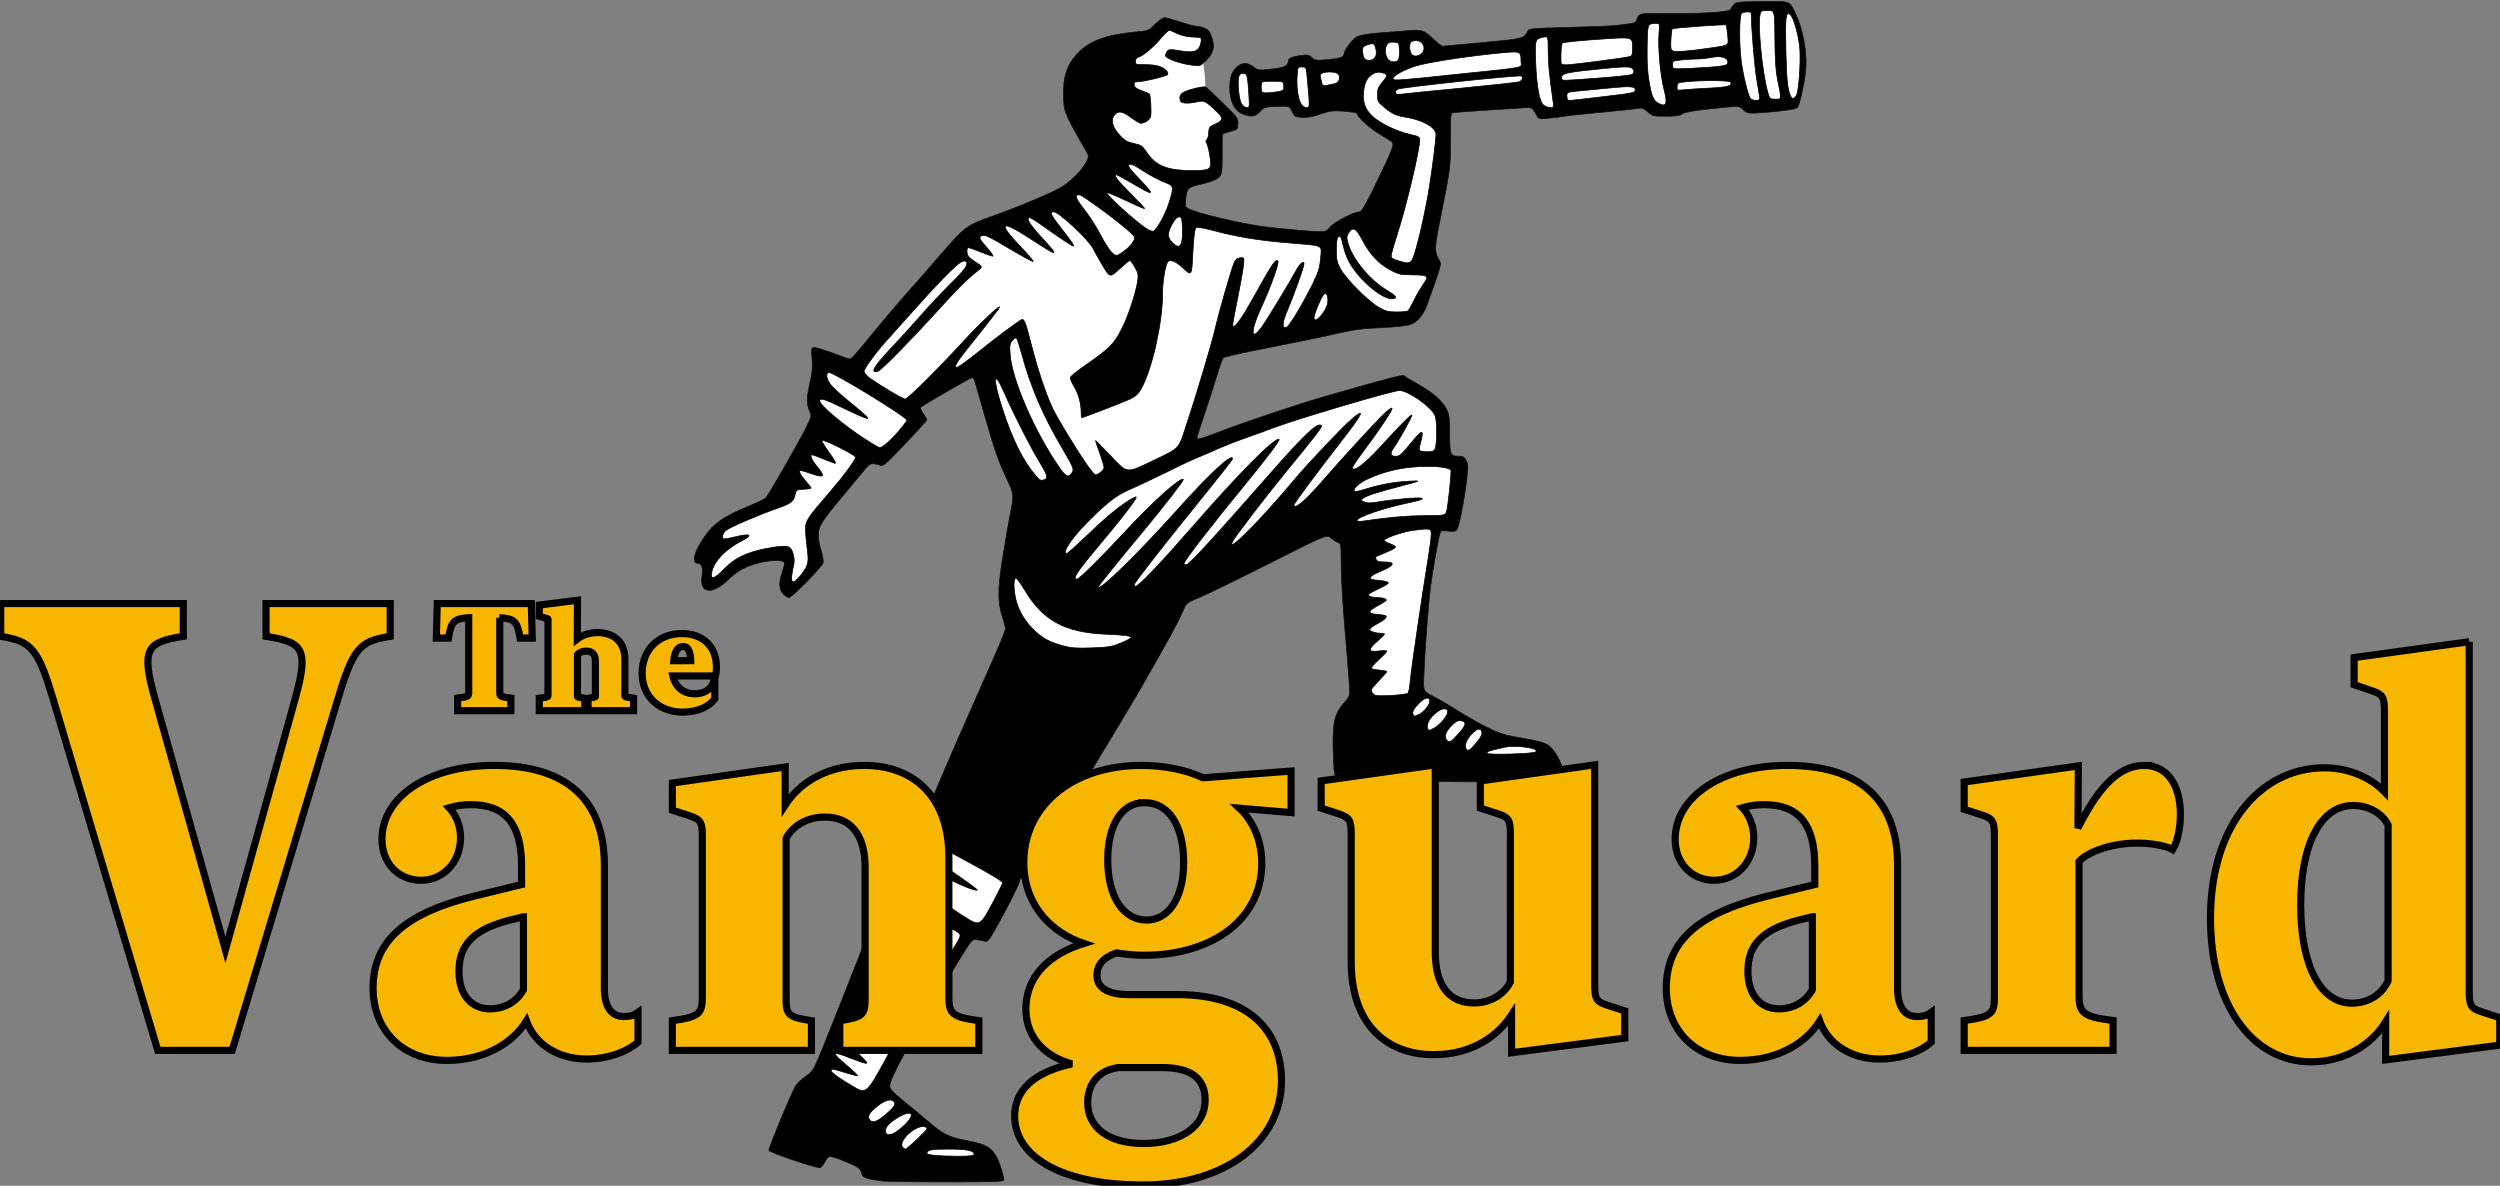 <svg xmlns="http://www.w3.org/2000/svg" viewBox="0 0 1750 830">
  <rect x="0" y="0" width="1750" height="830" fill="#808080" stroke="none"/>
  <g fill="none" fill-rule="evenodd">
    <path d="M603.031 820.961c-.9-3.4-2.3-4.3-14.4-9.2-3.7-1.5-7.4-2.4-8.3-2.1-.8.3-2.3 2.2-3.2 4.1-1 2-2.5 3.6-3.4 3.6-3.8 0-34.5-10.5-35.5-12.1-.5-.8 14.1-36.4 18.2-44.2 1-2.1 4.3-5.3 7.4-7.5 5.5-3.8 5.5-3.8 13.2-22.8 8.4-20.7 40.7-102.6 42.9-108.8 1.3-3.9 1.3-3.9-2.1-6.8-3.4-2.8-3.4-2.9-2.4-7.6 3.2-13.7 11.4-43.7 12.2-44.5.6-.6 4.6-.3 11.2.8 5.6.9 10.5 1.3 10.9.8.5-.5 2.7-5.3 5.1-10.8 5.2-12.6 25.9-59.9 39-89.3 5.5-12.3 10-23.2 10-24.3 0-1.1-.9-4.6-1.9-7.7-3.6-10.6-3.6-19.6-.2-41.2 1.7-10.8 4.2-25.3 5.6-32.4 2.5-12.9 2.5-12.9-2.9-24.5-5.9-12.8-8-18.8-15.7-45.6-2.8-9.9-5.6-19.5-6.1-21.3-.5-1.8-1.4-3.2-2-3.3-1.2 0-35.7 19.9-36.3 21-.3.4.6 2.3 2 4.3 1.3 2 2.5 3.9 2.5 4.3-.1.6-10 11.4-23.4 25.3-5.6 5.7-7.5 7.1-9.1 6.6-6.4-2-7.2-1.8-11.2 3.1-2.1 2.6-9 10.8-15.2 18.3-15.1 18-17.1 21.3-17.1 27.2 0 2.6.8 7.5 1.9 10.9 1.1 3.5 1.8 7.3 1.5 8.6-.8 2.9-21.8 24.4-24 24.4-.8 0-2.6-1.1-4-2.6-3-3.3-3.2-7.8-.6-15.3 1.1-3 1.7-6 1.4-6.7-.7-1.8-9.9-1.7-17.3.2-10 2.6-15.2 5.4-22 11.9-11.2 10.9-20.3 9.7-18.3-2.5.8-5.4-.2-8.9-2.7-8.9-4.4-.1-3.4-6.2 2.4-15.5 7.5-12 13.9-16.7 34.3-25.1 4.9-2 9.6-4.3 10.5-5.1 1.9-1.7 23.7-39.7 29-50.6 3.1-6.3 3.2-7 1.9-10-2.3-5.7-2.3-9.3 0-19.4 1.8-7.8 2.1-11.4 1.6-18-.7-8.2-.7-8.2 5.8-6.4 3.6 1.1 9.4 3.1 13 4.5 3.5 1.4 6.9 2.5 7.4 2.5 1.5.1 3.6-2.3 17.6-19.5 6.8-8.2 16.5-19.7 21.7-25.5 5.2-5.7 16.2-18.3 24.5-28 17-19.6 18.1-20.5 36.5-27 20.1-7.2 43.3-17 48.7-20.6 9.5-6.2 18.2-16.6 18.2-21.6 0-.8-2.4-5.2-5.2-9.8-2.8-4.7-6.7-11.8-8.6-15.8-3.1-6.6-3.4-8.3-3.6-17-.2-12.9 2.4-20.9 9.5-28.6 8.3-9.1 20-13.5 41.2-15.5 8.7-.8 8.9-.8 13.5-5.4 2.6-2.6 5.5-4.6 6.5-4.6.9 0 5.8 1.3 10.8 3 5 1.6 10.2 3 11.5 3 1.3-.1 3.9.6 5.8 1.4 2.7 1.1 3.6 2.3 5.1 6.6 2.2 6.7 1 11-4.4 16.3-2.311 2.251-1.4 3.2-.7 8.7.7 5.5.229 9.233.8 9.6.7.4 6.1 5.5 12 11.3 10.5 10.2 10.8 10.7 10.5 14.5-.2 3.8-.4 4-5.1 5.2-2.6.6-5.1 1.5-5.5 1.8-.3.4-.5 6.2-.4 13.0.2 6.8-.2 13.5-.7 14.9-1.2 3.2-4.9 5.1-13.8 7.2-9.5 2.1-10.3 2.8-11 10.2-.5 6.1-.5 6.1 3.4 7.8 6.6 2.8 33.9 9.3 48.2 11.4 7.5 1.1 21 2.5 30 3.2 16.4 1.2 16.4 1.2 19.5-2.5 3.2-3.7 16.5-10.6 20.4-10.6 1.5 0 3.7-3.6 9.7-15.8 12.4-25.3 14.9-31.2 13.5-32.8-.6-.8-4.6-3.4-8.9-5.9-6.7-3.8-16-12.3-16-14.6 0-.4-4-1-8.9-1.4-7.9-.6-9.5-.4-16.4 1.9-5.3 1.9-9.1 2.6-12.9 2.4-5.1-.3-5.4-.5-7.2-4.2-1.8-3.8-1.8-3.8-10.6-3.5-8.4.3-8.9.5-11.8 3.6-3.5 3.7-6.2 4.1-12.3 1.6-5.6-2.2-8.9-9-8.9-18.1-.1-7.4 1.7-12.1 5.5-15.1 3.6-2.8 7-2.7 11.1.4 3.3 2.5 3.5 2.5 12.6 1.5 9.2-1 11.7-2.2 11.8-5.7 0-1.8 2.7-3 8.8-3.8 4.7-.7 5.6-.5 7.7 1.5 2.1 2 2.9 2.1 10.6 1.4 8.8-.7 11.8-1.7 11.9-3.8 0-2.6 5.9-10.6 9.1-12.2 2-1.1 7.4-2 14.3-2.6 6.1-.5 15.3-1.2 20.4-1.6 10.8-1 12-.6 19.3 6.3 2.6 2.4 5.3 4.5 5.9 4.5.7-.1 13.4-1.2 28.3-2.6 29-2.7 28.3-2.5 31.6-8.4.8-1.3 4.8-1.6 28.2-2.2 15.1-.4 29.8-.9 32.9-1.3 14.8-1.7 14-1.5 15.1-4.6 1.3-3.6 2.3-3.9 13.4-3.8 31.5.3 51.5-.8 52.3-3.1.1-.5 1.1-1.9 2-3.1 1.5-1.8 2.9-2 20.1-2.2 18.5-.2 18.5-.2 21.3 4.8 6.9 12.5 10.4 30.6 8.8 45-1.1 9.4-4.3 23.1-5.7 24.5-1.1 1.1-11.9 2.6-24.8 3.5-9.9.6-10.1.6-12.9-1.9-3.2-3.1-1.6-3-23.2-.8-12.1 1.3-17.8 2.3-19.5 3.5-1.8 1.3-4.6 1.7-11.6 1.7-8.9 0-9.4-.2-12.7-3.1-2.5-2.2-4.2-2.9-5.8-2.5-1.3.3-12.2 1.5-24.3 2.6-12.1 1.1-24.5 2.4-27.5 2.9-3.1.5-8.5 1.2-12.1 1.5-6.5.7-6.5.7-8.9-3.5-2.3-4.2-2.3-4.2-9.9-3.7-4.2.3-16.2 1.1-26.6 1.7-10.5.7-19.9 1.4-21 1.6-2 .3-2 1.2-2 19.2 0 19.9.1 18.7-8.1 60-3 15-3 18.3-.3 23.1 2.3 4 2.8 2-8 32.2-2.7 7.4-6.9 12.3-12.3 14-2.4.7-11.3 1.6-19.8 2-11.3.4-18.7 1.3-27 3.2-13.8 3.2-38.8 8.3-64 13.2-10.2 2-19 4.2-19.6 4.8-.6.7-2.6 6.2-4.4 12.3-1.8 6-5.7 18.1-8.6 26.8-3 8.8-5.4 16.3-5.4 16.8 0 1.6 2.7.9 14.6-3.7 17.7-6.9 56.5-19.9 76.3-25.6 46.5-13.3 53.7-15.2 54.5-13.9.3.4 4.5 3 9.3 5.7 10.3 5.7 17.4 11.9 20.2 17.8 1.7 3.6 2.1 6.1 2.1 17.3 0 14.6.3 15.3 6.9 15.3 2.4 0 3.3.6 4.6 3.1 1.5 2.8 1.5 4.1.1 15.2-2 15.7-5.2 31.4-6.7 33.3-.9 1-2.5 1.2-6 .8-2.8-.4-4.9-.3-5.3.4-1.1 1.6-5.5 26.5-7.2 39.6-1.5 12.4-4.1 47-4.6 63.1-.3 9-.3 9 6.4 12.5 3.7 1.9 11.6 6.5 17.5 10.3 5.9 3.7 15.3 9 20.8 11.7 8.8 4.4 11.7 5.2 24.3 7.4 10.7 1.8 15.2 3 18 4.8 4.6 3.1 10 12.8 10.8 19.6.6 4.5.4 4.9-1.8 5.5-1.3.3-21.9.6-45.7.6-42.4 0-43.4 0-45-2-1.9-2.3-10.4-3.9-21.3-3.9-6.6 0-6.7 0-7.3 3-.7 3-.7 3-20 3s-19.3 0-19.9-16.8c-1-24.4.3-30.8 8.1-39.3 3.5-4 3.5-4 2.9-13.7-.3-5.4-1.8-22.8-3.1-38.7-1.4-16-2.5-35.7-2.5-43.7 0-13.8-.2-14.8-2.1-15.4-1.1-.3-3.3-1.7-5-3.1-3-2.6-3-2.6-42.2 17.2-21.6 10.9-43.7 21.7-49.2 24-9.9 4.1-9.9 4.1-12.6 10.5-2.4 6.1-10.5 20.8-29.2 53.4-4.5 7.7-18 30.5-30.2 50.5-12.2 20.1-24.6 41.1-27.5 46.6-7.6 14.1-13.9 23.1-20.9 29.8-3.4 3.2-6.1 6.7-6.1 7.7 0 2-9.8 21.2-17.8 35.3-3.9 6.7-4.8 7.7-6.6 7.2-1.2-.3-3.7-.8-5.7-1.1-3.5-.6-3.5-.6-20.1 27.2-29.2 48.9-40.9 70.3-40.8 75.3 0 2 1.9 4.1 8.6 9.6 4.8 3.8 13 10.7 18.3 15.2 10.6 9.2 14.6 11.1 28.5 13.7 12.5 2.4 16 4.6 20.1 12.6 1.7 3.4 4.4 12.3 4.4 14.7 0 1-8.7 1.3-40.4 1.3-22.3 0-42.2-.3-44.3-.6-12.3-1.7-14.2-2.4-15-5.8Z" fill="#FFF"/>
    <path d="M603.031 820.961c-.9-3.4-2.3-4.3-14.4-9.2-3.7-1.5-7.4-2.4-8.3-2.1-.8.3-2.3 2.2-3.2 4.1-1 2-2.5 3.6-3.4 3.6-3.8 0-34.5-10.5-35.5-12.1-.5-.8 14.1-36.4 18.2-44.2 1-2.1 4.3-5.3 7.4-7.5 5.5-3.8 5.5-3.8 13.2-22.8 8.4-20.7 40.7-102.6 42.9-108.8 1.3-3.9 1.3-3.9-2.1-6.8-3.4-2.8-3.4-2.9-2.4-7.6 3.2-13.7 11.4-43.7 12.2-44.5.6-.6 4.6-.3 11.2.8 5.6.9 10.5 1.3 10.9.8.5-.5 2.7-5.3 5.1-10.8 5.2-12.6 25.9-59.9 39-89.3 5.5-12.3 10-23.2 10-24.3 0-1.1-.9-4.6-1.9-7.7-3.6-10.6-3.6-19.6-.2-41.2 1.7-10.8 4.2-25.3 5.6-32.4 2.5-12.9 2.5-12.9-2.9-24.5-5.9-12.8-8-18.8-15.7-45.6-2.8-9.9-5.6-19.5-6.1-21.3-.5-1.8-1.4-3.2-2-3.3-1.2 0-35.7 19.9-36.3 21-.3.4.6 2.3 2 4.3 1.3 2 2.5 3.9 2.5 4.3-.1.6-10 11.4-23.4 25.3-5.6 5.7-7.5 7.1-9.1 6.6-6.4-2-7.2-1.8-11.2 3.1-2.1 2.6-9 10.8-15.2 18.3-15.1 18-17.1 21.3-17.1 27.2 0 2.6.8 7.5 1.9 10.9 1.1 3.5 1.8 7.3 1.5 8.6-.8 2.9-21.8 24.4-24 24.4-.8 0-2.6-1.1-4-2.6-3-3.3-3.2-7.8-.6-15.3 1.1-3 1.7-6 1.4-6.7-.7-1.8-9.9-1.7-17.3.2-10 2.6-15.2 5.4-22 11.9-11.2 10.9-20.3 9.7-18.3-2.5.8-5.4-.2-8.9-2.7-8.9-4.4-.1-3.4-6.2 2.4-15.5 7.5-12 13.9-16.7 34.3-25.1 4.9-2 9.6-4.3 10.5-5.1 1.9-1.7 23.7-39.7 29-50.6 3.1-6.3 3.2-7 1.9-10-2.3-5.7-2.3-9.3 0-19.4 1.8-7.8 2.1-11.4 1.6-18-.7-8.2-.7-8.2 5.8-6.4 3.6 1.1 9.4 3.1 13 4.5 3.5 1.4 6.9 2.5 7.4 2.5 1.5.1 3.6-2.3 17.6-19.5 6.8-8.2 16.5-19.7 21.7-25.5 5.2-5.7 16.2-18.3 24.5-28 17-19.6 18.1-20.5 36.5-27 20.1-7.2 43.3-17 48.7-20.6 9.5-6.2 18.2-16.6 18.2-21.6 0-.8-2.4-5.2-5.2-9.8-2.8-4.7-6.7-11.8-8.6-15.8-3.1-6.6-3.4-8.3-3.6-17-.2-12.9 2.4-20.9 9.5-28.6 8.3-9.1 20-13.5 41.2-15.5 8.7-.8 8.9-.8 13.5-5.4 2.6-2.6 5.5-4.6 6.5-4.6.9 0 5.8 1.3 10.8 3 5 1.6 10.2 3 11.5 3 1.3-.1 3.9.6 5.8 1.4 2.7 1.1 3.6 2.3 5.1 6.6 2.2 6.7 1 11-4.4 16.3-3.9 3.8-3.9 3.8-11.2 2.7-8-1.2-16.9-4.7-16.9-6.5-.1-.6.5-1.9 1.2-2.9 1.1-1.4 2-1.5 7.3-.7 9.1 1.6 12.1 1.3 14.4-1.1 2-2.1 2.9-7.7 1.3-8-.4 0-3.3-.2-6.3-.3-3.2-.2-7.4-1.2-9.7-2.4-2.3-1.2-4.8-2.2-5.5-2.2-.8 0-3.2 2.3-5.5 5-4.8 6-12.9 12.9-16 13.7-1.5.4-2.2 1.3-2.2 3 0 2.3.2 2.3 7.3 2.3 7.3 0 12.1 1.5 14.6 4.5.7.8 1 1.9.6 2.4-.7 1.2-17.1 5.1-21 5.1-2.2 0-2.6.4-2.4 2.3.3 1.6 1.6 2.6 5.2 3.9 2.7 1 5.1 2 5.5 2.3.8.9 1.5 13.1.8 15.9-.6 2.2-4.2 4.7-7 4.6-.7 0-3.7-1.8-6.7-4-5.8-4.3-8.8-4.9-11.3-2.1-3.3 3.7-1.9 9.1 4.2 15.4 2.8 2.9 4.8 4 9.2 4.9 5 1.1 5.8 1.6 8.7 5.9 6.4 9.7 14.4 13 31.8 13 13.7-.1 14.1-.4 12.5-10.6-.316-1.986-.77-4.827-2.258-9-.021-.058-.201-.225-.542-.5 1.225-2.254 1.859-3.721 1.9-4.4.3-6 .4-6.1 4.6-7.9 5.9-2.7 6.1-4.2.8-9.3-7.4-7-8.6-7.6-13.8-6.3-2.4.6-5.9 1-7.8.8-2.9-.3-3.5-.8-3.8-3-.2-2 .4-3.1 2-4.2 3.2-2.1 14.7-4.9 16.1-4 .7.4 6.1 5.5 12 11.3 10.5 10.2 10.8 10.7 10.5 14.5-.2 3.8-.4 4-5.1 5.2-2.6.6-5.1 1.5-5.5 1.8-.3.4-.5 6.2-.4 13.0.2 6.8-.2 13.5-.7 14.9-1.2 3.2-4.9 5.1-13.8 7.2-9.5 2.1-10.3 2.8-11 10.2-.5 6.1-.5 6.1 3.4 7.8 6.6 2.8 33.9 9.3 48.2 11.4 7.5 1.1 21 2.5 30 3.2 16.4 1.2 16.4 1.2 19.5-2.5 3.2-3.7 16.5-10.6 20.4-10.6 1.5 0 3.7-3.6 9.7-15.8 12.4-25.3 14.9-31.2 13.5-32.8-.6-.8-4.6-3.4-8.9-5.9-6.7-3.8-16-12.3-16-14.6 0-.4-4-1-8.9-1.4-7.9-.6-9.5-.4-16.4 1.9-5.3 1.9-9.1 2.6-12.9 2.4-5.1-.3-5.4-.5-7.2-4.2-1.8-3.8-1.8-3.8-10.6-3.5-8.4.3-8.9.5-11.8 3.6-3.5 3.7-6.2 4.1-12.3 1.6-5.6-2.2-8.9-9-8.9-18.1-.1-7.4 1.7-12.1 5.5-15.1 3.6-2.8 7-2.7 11.1.4 3.3 2.5 3.5 2.5 12.6 1.5 9.2-1 11.7-2.2 11.8-5.7 0-1.8 2.7-3 8.8-3.8 4.7-.7 5.6-.5 7.7 1.5 2.1 2 2.9 2.1 10.6 1.4 8.8-.7 11.8-1.7 11.9-3.8 0-2.6 5.9-10.6 9.1-12.2 2-1.1 7.4-2 14.3-2.6 6.1-.5 15.3-1.2 20.4-1.6 10.8-1 12-.6 19.3 6.3 2.6 2.4 5.3 4.5 5.9 4.5.7-.1 13.4-1.2 28.3-2.6 29-2.7 28.3-2.5 31.6-8.4.8-1.3 4.8-1.6 28.2-2.2 15.1-.4 29.8-.9 32.9-1.3 14.8-1.7 14-1.5 15.1-4.6 1.3-3.6 2.3-3.9 13.4-3.8 31.5.3 51.5-.8 52.3-3.1.1-.5 1.1-1.9 2-3.1 1.5-1.8 2.9-2 20.1-2.2 18.5-.2 18.5-.2 21.3 4.8 6.9 12.5 10.4 30.6 8.8 45-1.1 9.4-4.3 23.1-5.7 24.5-1.1 1.1-11.9 2.6-24.8 3.5-9.9.6-10.1.6-12.9-1.9-3.2-3.1-1.6-3-23.2-.8-12.1 1.3-17.8 2.3-19.5 3.5-1.8 1.3-4.6 1.7-11.6 1.7-8.9 0-9.4-.2-12.7-3.1-2.5-2.2-4.2-2.9-5.8-2.5-1.3.3-12.2 1.5-24.3 2.6-12.1 1.1-24.5 2.4-27.5 2.9-3.1.5-8.5 1.2-12.1 1.5-6.5.7-6.5.7-8.9-3.5-2.3-4.2-2.3-4.2-9.9-3.7-4.2.3-16.2 1.1-26.6 1.7-10.5.7-19.9 1.4-21 1.6-2 .3-2 1.2-2 19.2 0 19.9.1 18.7-8.1 60-3 15-3 18.3-.3 23.1 2.3 4 2.8 2-8 32.2-2.7 7.4-6.9 12.3-12.3 14-2.4.7-11.3 1.6-19.8 2-11.3.4-18.7 1.3-27 3.2-13.8 3.2-38.8 8.3-64 13.2-10.2 2-19 4.2-19.6 4.8-.6.7-2.6 6.2-4.4 12.3-1.8 6-5.7 18.1-8.6 26.8-3 8.8-5.4 16.3-5.4 16.8 0 1.6 2.7.9 14.6-3.7 17.7-6.9 56.5-19.9 76.3-25.6 46.5-13.3 53.7-15.2 54.5-13.9.3.4 4.5 3 9.3 5.7 10.3 5.7 17.4 11.9 20.2 17.8 1.7 3.6 2.1 6.1 2.1 17.3 0 14.6.3 15.3 6.9 15.3 2.4 0 3.3.6 4.6 3.1 1.5 2.8 1.5 4.1.1 15.2-2 15.7-5.2 31.4-6.7 33.3-.9 1-2.5 1.2-6 .8-2.8-.4-4.9-.3-5.3.4-1.1 1.6-5.5 26.5-7.2 39.6-1.5 12.4-4.1 47-4.6 63.1-.3 9-.3 9 6.4 12.5 3.7 1.9 11.6 6.5 17.5 10.3 5.9 3.7 15.3 9 20.8 11.7 8.8 4.4 11.7 5.2 24.3 7.4 10.7 1.8 15.2 3 18 4.8 4.6 3.1 10 12.8 10.8 19.6.6 4.5.4 4.9-1.8 5.5-1.3.3-21.9.6-45.7.6-42.4 0-43.4 0-45-2-1.9-2.3-10.4-3.9-21.3-3.9-6.6 0-6.7 0-7.3 3-.7 3-.7 3-20 3s-19.3 0-19.9-16.8c-1-24.4.3-30.8 8.1-39.3 3.5-4 3.5-4 2.9-13.7-.3-5.4-1.8-22.8-3.1-38.7-1.4-16-2.5-35.7-2.5-43.7 0-13.8-.2-14.8-2.1-15.4-1.1-.3-3.3-1.7-5-3.1-3-2.6-3-2.6-42.2 17.2-21.6 10.9-43.7 21.7-49.2 24-9.9 4.1-9.9 4.1-12.6 10.5-2.4 6.1-10.5 20.8-29.2 53.4-4.5 7.7-18 30.5-30.2 50.5-12.2 20.1-24.6 41.1-27.5 46.6-7.6 14.1-13.9 23.1-20.9 29.8-3.4 3.2-6.1 6.7-6.1 7.7 0 2-9.8 21.2-17.8 35.3-3.9 6.7-4.8 7.7-6.6 7.2-1.2-.3-3.7-.8-5.7-1.1-3.5-.6-3.5-.6-20.1 27.2-29.2 48.9-40.9 70.3-40.8 75.3 0 2 1.9 4.1 8.6 9.6 4.8 3.8 13 10.7 18.3 15.2 10.6 9.2 14.6 11.1 28.5 13.7 12.5 2.4 16 4.6 20.1 12.6 1.7 3.4 4.4 12.3 4.4 14.7 0 1-8.7 1.3-40.4 1.3-22.3 0-42.2-.3-44.3-.6-12.3-1.7-14.2-2.4-15-5.8Zm51.3-12.2c-3.1-.3-5.5-.9-5.5-1.3 0-2.5 3-3.1 15.1-3.1 12.8 0 17.9 1 17.9 3.6 0 1-2.5 1.4-11 1.4-6.1 0-13.5-.3-16.5-.6m-22.6-5.8c-2.2-3.1 3.8-10.7 10.8-13.6 3.2-1.3 6.3-.9 6.3.8 0 1.1-13.8 14.2-15 14.2-.6 0-1.5-.7-2.1-1.4m-11.5-9.7c-1.5-2.7.8-6.2 6.7-10 13.7-8.8 15-2 1.6 8.2-3.8 2.9-7.3 3.7-8.3 1.8m-11.5-9.4c-1.7-2.2-.4-4.8 4.6-8.9 5.4-4.5 9.6-6 12-4.2 2.4 1.7.8 4.3-6.1 10-5.6 4.7-8.7 5.6-10.5 3.1m-11.7-23.4c-9.4-5.5-15.2-9.7-15.2-10.9-.1-1.7.7-1.6 10 1.3 4.5 1.4 8.3 2.4 8.5 2.2.3-.2-3.1-3.5-7.5-7.2-11.5-9.7-11-10.5 3-5 8.6 3.3 11 4 11 3 0-.3-3.5-4-7.8-8.2-8.8-8.8-8.4-10.1 1.8-5.5 8 3.6 12 4.6 12 3.1 0-.7-3.3-4.5-7.2-8.6-8.3-8.5-7.7-9 4.5-4.3 4.3 1.7 8 2.9 8.2 2.7.2-.2-2.5-3.9-6.1-8.3-3.5-4.4-6.4-8.3-6.4-8.7-.1-1.3 2.2-.8 9.5 2.2 3.9 1.6 7.3 2.5 7.9 2 .5-.5-1.7-3.6-5.3-7.4-6.5-7-8.6-10.1-7.4-10.9.4-.3 4.1 1.1 8.1 2.9 12.3 5.7 12.9 4.8 3.7-5.4-5.5-6-8-10.1-6.2-10.1.2 0 4.3 1.5 9.1 3.5 4.8 1.9 8.9 3.5 9.1 3.5 1.4 0-.2-2.5-5-7.9-5.8-6.5-8.1-10-7.2-10.9.3-.3 4.4 1.2 9.2 3.3 6.2 2.8 8.8 3.5 9.6 2.7.8-.8-.7-2.8-5.5-7.5-6.1-5.9-8.3-9.7-5.5-9.7.6 0 4.6 1.5 8.9 3.5 7.4 3.3 11 4.2 11 2.8 0-.4-3.4-4.2-7.5-8.4-10.5-10.7-9.9-12.5 2-6.9 7.5 3.5 10.1 3.7 10.9 1 .4-1.1 1.2-2 1.9-2 1.7 0 11.9 4.9 13.9 6.6 2.1 1.9 1.7 2.8-7.8 17.4-16.5 25.5-35.3 56.3-43.1 70.7-13.3 24.5-13.8 24.9-23.1 19.4m81-116.9c-10.2-6.1-49.3-33.3-50.6-35.4-1.2-2 1-10.8 2.9-10.8.7 0 9.1 4.5 18.7 10 16 9.1 32.5 16.5 35.1 15.7.5-.2-8.4-6.7-19.9-14.5-11.5-7.7-23.1-15.9-25.7-18.2-4.1-3.7-4.7-4.7-4.7-8.1 0-2.7.4-3.9 1.3-3.9.7 0 6.3 3.3 12.4 7.4 6.1 4.1 18.4 11.4 27.4 16.1 17.6 9.4 26.9 15 26.9 16.2 0 .4-3.2 6.7-7 14-8.2 15.4-9.1 16-16.8 11.5m363.2-116.2c-.7-1.2-.1-1.5 8.4-3.5 5.4-1.4 9.3-1.7 14.8-1.2 8.1.7 12.3 2.2 10.5 3.7-1.6 1.3-33 2.2-33.7 1m-15.1-3.6c-1-2.5.5-6.1 4-9.9 3.6-3.8 6.1-4.5 7-2 .8 2-.5 4.5-4.9 9.5-3.7 4.3-5.1 4.8-6.1 2.4m-13.3-5.6c-2-2.4-1-5.8 2.9-9.9 3.1-3.2 4.5-4 6.7-3.8 4.5.5 4 3.2-1.6 9.3-5.2 5.8-6.4 6.4-8 4.4m-13.6-8.8c-1.6-5.7 11.2-16.7 14-12.1 1.4 2.2-4.7 10.1-9.7 12.6-3.5 1.8-3.6 1.8-4.3-.5m-10-9.1c-1-1.7.4-4.4 4.5-8.4 4-3.9 7.1-4.3 7.1-1 0 2.5-3.9 7.3-7.1 9-3.5 1.7-3.8 1.8-4.5.4m-26.7-13.6c-1.4-.7-2.7-2.5-2.7-3.7 0-.4 2.4-3.4 5.5-6.6 3-3.1 5.5-6 5.5-6.3 0-.3-2.3-.7-5.1-1-2.7-.2-5.3-.8-5.7-1.2-.4-.4 1.9-3.1 5-6 3.2-2.9 5.8-5.6 5.8-6 0-.5-2.5-.5-5.5-.2-7.9.9-8.1-.7-1-7 5.5-4.9 5.7-5.3 3.3-5.3-4.7-.1-8.8-1.3-8.8-2.7 0-.7 2.1-2.4 4.8-3.8 5.7-2.9 8.1-5.3 6-6-.7-.3-3.3-.6-5.8-.8-2.4-.1-4.6-.8-4.8-1.5-.4-1.1 1.2-2.3 8.9-6.6 2.6-1.4 3-2 1.8-2.7-.8-.5-3.1-.9-5.1-.9-4.1-.1-6.8-.9-6.8-2.1 0-.4 3.1-2.2 7-4 3.8-1.8 7-3.6 7-4.1 0-1-3.1-1.7-8.5-2.1-6.1-.4-5.2-2.7 2.5-5.9 10.5-4.3 11.6-6.8 3-6.8-3.6 0-5-.5-5.5-1.7-.7-2-1.2-1.7 5.5-4.4 9.5-4 9.8-4.5 4.5-6.5-2.5-.9-4.5-2.1-4.5-2.5 0-1.5 13.3-6.1 20.3-7 12.5-1.6 12.7-1.5 12.7 3 0 2.1-.9 9.2-2 15.7-4 24.2-11.9 78.1-12.6 86-.4 4.5-1.1 8.6-1.6 9.2-.9 1.3-21.1 2.5-23.1 1.5m-218.373-34.59c-9.157-2.48-13.877-4.96-19.73-10.398-6.986-6.582-11.611-14.309-13.405-22.513-1.605-7.25-1.605-14.023.094-14.5.472-.191 3.21 3.53 6.136 8.299 12.839 21.463 28.037 29.762 56.924 31.002 13.405.572 17.653 1.145 17.653 2.289 0 .477-3.21 2.194-7.08 3.816-6.514 2.671-8.307 2.957-20.296 3.434-11.234.382-14.349.095-20.296-1.431m24.673-41.31c0-.6 16.6-21.2 31-38.4 14.2-17 29.1-36.2 28.5-36.8-1.8-1.8-20.9 15.2-40 35.8-18.1 19.4-32.8 34-34.4 34-3.6 0-.3-4.9 17.9-26.6 12.5-14.9 21.1-25.9 23.2-29.8.8-1.7.3-1.6-3.9.8-7.2 4.2-17.3 12.6-31 25.8-6.7 6.4-12.7 11.8-13.3 11.8-4.2 0 4.3-12.2 17.6-25.1 12.6-12.3 17.9-16.1 28.3-20.5 4.1-1.8 13.9-6.4 21.6-10.2 7.7-3.9 18.2-8.9 23.5-11.1 5.2-2.1 12.2-5.2 15.5-6.7 3.3-1.5 11.4-4.7 18-7s15.6-5.6 20-7.3c17.6-6.6 83.6-26.1 88.3-26.1 5.9 0 21.4 10.7 24.7 17.1 1.5 2.8 1.8 16.4.6 22.4-.6 2.5-1.2 3-4 3.3-1.9.2-4.4 0-5.7-.3-2.2-.5-2.2-.6-.8-6.1 2.4-9.2 1.4-9.4-5.5-1.1-8.5 10.3-8.9 10.7-12.2 10.7-3.5 0-3.9-2-1.1-5.9 3.8-5.4 13.2-22.4 12.7-22.9-.6-.6-8.1 7-22.4 22.6-10.9 11.9-19.1 17.9-19.1 14 0-.6 3.2-5.5 7.2-10.8 11.1-14.7 21.2-29.9 20.4-30.7-.4-.4-3.2 1.7-6.3 4.7-6.5 6.4-31.1 33.2-43.7 47.8-11.2 12.8-18.6 18.9-18.6 15.2 0-1 17.5-24.6 33.6-45.2 14.7-18.9 16.8-23.4 6.7-14.7-6.6 5.7-31.1 31.5-39.7 41.9-23.9 28.6-48.5 53.3-43.6 43.7 2-3.9 24.7-33.5 38.4-50.1 7.2-8.7 15.7-19.3 19-23.5 5.5-7.2 5.7-7.7 3.6-8-3-.4-12.9 9.2-32.9 32-46.1 52.3-58.6 65.9-60.8 65.9-.8 0-1.3-.4-1.3-.9 0-1.9 19-26.5 43.5-56.3 13.3-16.2 23.7-29.9 23.1-30.6-2.3-2.2-28.2 23.8-58.2 58.3-23.8 27.3-40.1 44.5-42.2 44.5-.8 0-1.2-.6-1-1.4.7-1.6 14-18.9 27.3-35.5 5.5-6.8 17-21.2 25.7-32 8.7-10.7 15.8-19.9 15.8-20.3 0-4.5-15.8 10.1-39.6 36.7-27.5 30.6-54.4 56.8-54.4 52.9m-214.6-7.7c.2-2.3.9-5.9 1.4-7.9 1-3.9-.7-10.5-3-12-2.1-1.3-7.6-1-17.7 1.1-12.9 2.7-20.7 6.5-27.9 13.9-7.1 7.3-9.8 8-8.8 2.4 1.3-7.4 9.8-16.3 20.7-21.8 8.7-4.4 6.7-5.7-4.6-2.9-3.3.8-6.6 1.4-7.3 1.4-2 .1-1.4-3.7.9-5.8 2.2-2.1 23.6-11.3 36.9-15.9 8.7-3 10.9-4.7 11.8-9.4.7-3.2.9-3.4 5.9-3.7 2.9-.1 5.3-.5 5.3-.8 0-.3-1.8-2.6-4-5.1-3.8-4.3-5.1-7.2-3.2-7.2.5 0 3.5.9 6.7 2 9.6 3.3 10.5 2.5 5.1-4.2-4.2-5-5.9-8.9-3.9-8.8.4 0 4.1 1.3 8.1 3 4 1.6 7.5 3 7.8 3 1.1 0-.1-2.2-4.6-8.4-2.8-3.8-4.8-7.3-4.5-7.7.7-1.2 23.5 10.2 23.5 11.7 0 2.1-7.9 12.8-18.3 24.9-15.2 17.5-16.7 19.9-16.7 25.2 0 2.5.5 8.4 1.1 13.2 1.4 10.5 1 12.4-4.1 19-5.1 6.4-7.2 6.7-6.6.8m395.6-38.7c0-2.4 18.7-8.8 36.5-12.5 7.8-1.7 10.4-2.6 9-3.1-1.9-.8-19.5.7-31.4 2.7-4.8.8-7 .8-9-.1-2.5-1.2-2.5-1.3-.7-2.6 2.5-1.9 9.4-4.1 26.6-8.6 14.5-3.8 14.5-3.8 5-3.3-10.4.6-20 2.4-30.3 5.6-3.7 1.2-7.1 1.9-7.4 1.5-1.5-1.5 3.3-6.1 9.2-8.7 11.5-5.2 22.9-8 36-8.6 12.5-.7 22.5.7 22.4 3 0 4.1-2.2 24.8-3 27.7-.9 3.5-.9 3.5-16.2 3.6-12.9.1-23.7 1.1-43.2 3.9-2 .2-3.5 0-3.5-.5m-224.9-31.5c-8.7-10.2-15.6-24-22.6-44.8-7.8-23.4-7.1-31.2 1.1-12.2 5.5 12.8 19.1 39.5 24.9 48.7 4.7 7.6 5.4 10.2 3 11.1-2.7 1.1-3.5.7-6.4-2.8m16.5-5.8c-17.2-24.8-32.9-61-34.3-78.7-.5-6.6-.3-7.9 1.5-10 1.3-1.7 2.3-2.2 3-1.5.5.5 2.1 5.5 3.6 11 6 22.5 14.8 43 28.6 66.4 7.8 13.3 8.2 14.3 6.4 16.9-2.3 3.4-4.2 2.6-8.8-4.1m19.8-1.2c-8.3-11.9-20.5-32-24.4-40-4.5-9.4-10.7-28-15-45-3.7-14.7-4.9-17.8-6.6-17.2-1.9.8-19.5 13.8-30.4 22.7-11.3 9-14.9 11.4-15.7 10.6-1.1-1.1 1.3-4.6 16.2-23.1 7.9-9.9 14.4-18.4 14.4-18.9.1-1.6-13.7 11.3-24.5 23.1-18.1 19.7-39.8 41.3-41.6 41.3-1.6 0-16.8-9-24.6-14.5-2.3-1.7-4.201-3.9-4.201-4.9-.099-2.1 9.901-15.4 18.401-24.5 3.4-3.7 11.1-12.3 17.1-19.1 13-14.8 27.9-30.1 31.7-32.5 1.4-.9 3.1-1.4 3.7-1.1 2.8 1.7.5 5.2-10.3 15.9-6.2 6.1-15.8 16.3-21.3 22.7-5.5 6.3-14.8 16.5-20.6 22.6-11.9 12.6-14.8 17.8-8.9 15.9 2.3-.7 23.4-22.2 41.8-42.5 13.1-14.6 20.5-21.9 27.7-27.6 3.9-3 3.9-3-1.5-6.5-4.4-2.9-5.4-4-5.7-6.7-.2-2 .2-3.2.9-3.2.6 0 4.5 1.3 8.6 3 4.1 1.6 8 3 8.5 3 .6-.1-.9-2.3-3.3-5.1-6.4-7.5-6.6-7.9-4.8-9 2.2-1.4 4.2-.5 20.7 9.3 8.4 5 15.5 8.8 15.8 8.5.3-.2-4-5.2-9.5-11-15.7-16.5-13.2-18.4 6.9-5.3 20.8 13.5 21.3 13.5 8.1-.9-8.2-8.9-10.9-13.5-8-13.5.6 0 4.8 2.6 9.3 5.8 10.7 7.7 20.4 14.1 21.1 14.1 1.1.1-1.3-3.5-8.4-12.5-7.3-9.3-8.3-11.4-5.2-11.5 3.5 0 24 19.1 27.3 25.3 1 2.1 4.2 7.6 6.9 12.3 5.1 8.5 5.1 8.5 11.7 2.5 3.6-3.3 6.9-6 7.4-6 .4 0 2 2 3.4 4.5 2.3 3.9 2.6 5.3 2.1 9.4-1.2 8.5-6.7 25.3-11.4 34.3-5.1 10.1-8.8 13.7-24.5 24.6-5.8 4-10.9 8-11.2 8.9-.3.8.7 3.6 2.4 6.2 3 4.7 5.1 12.2 5.1 18.7 0 1.8.1 3.4.3 3.4 1.2 0 30.2-11.2 34.3-13.2 3.7-1.9 5.5-3.6 7.6-7.4 7.6-13.9 14.8-45.9 14.8-66.6 0-8.9 2-20.3 3.9-22.2 1.6-1.6 5.9.3 10.7 4.9 5.9 5.5 5.8 5.7 6.7-13 .5-8.9 1.2-14.5 1.9-15.2 1-.9 3.8-.5 12.3 1.7 16.6 4.4 31.1 6.8 51 8.5 27.4 2.3 24.8 1.1 24.1 10.8-.6 7-1.4 9.5-5.6 18.2-7.4 14.9-16.9 30.5-18.6 30.5-3.1-.1-2.7-3.5 1.5-13.4 4.6-11 11.1-29.3 11.1-31.3 0-2.4-2.7-.3-5.1 3.9-4.6 8.4-16.7 28.4-22.3 37.1-9.8 15.1-11.2 8.3-2.3-11 6.4-13.8 12.5-30.9 11.4-31.9-1.7-1.7-3.8 1.6-18 27.1-6.4 11.5-11.3 18.5-12.9 18.5-1.2 0-1.2 0 2.9-20.5 1.7-8.3 3.4-17.9 3.8-21.4.7-6.3.7-6.3-2.2-6-1.9.2-3.3 1.2-4.1 3.1-1.8 3.7-10.4 33.5-13.6 47.3-2.7 11.2-13.4 47.1-20.8 69.2-4.7 14.3-4 13.6-22.5 22.4-19.1 9.1-17.6 9.3-30-3.7-5.7-6-10.3-10.7-10.3-10.4 0 .3 1.3 4.3 3 8.8 1.6 4.5 3 9 3 10.1 0 1.7-4 5.1-6 5.1-.6 0-3.1-3-5.6-6.5m-155.1-18.1c-15.1-9.7-32.3-24.1-32.3-27.1 0-2.4 3.1-1.5 15 4.3 6.3 3 13.2 6.2 15.4 7 3.9 1.4 3.9 1.4 2-.8-1.1-1.1-6-5.4-11-9.4-5.1-4.1-10.8-9.2-12.8-11.4-3.8-4.2-4.8-8.7-2.3-9.6 2.4-.9 54.7 31.1 54.7 33.4 0 .4-2.4 3.7-5.4 7.2-5.2 6.3-11.6 12-13.6 12-.6 0-4.9-2.5-9.7-5.6m313.7-85.4c0-2.4 4.8-14 6.6-16 1.3-1.4 1.5-1.4 2.4 0 .6.8.8 3.2.6 5.4-.8 6.1-9.6 16-9.6 10.6m45.2-7.3c-7.2-4.1-22.9-19.9-26.7-26.8-2.4-4.4-2.8-6.4-2.9-13.1 0-4.7.4-8.3 1.1-9 1.7-1.7 2.2-.9 3.8 6.1 2.2 9.3 6 15.8 14.1 24.2 7.7 7.9 16.4 13.3 20.5 12.7 3.6-.5 2.6-2-4.3-6.1-12.1-7.3-24-21.9-27-32.9-1.1-4.1-1-5 .5-7.2 3-4.6 5.1-3.4 9.8 5.5 5 9.6 11.2 16.2 19.5 20.6 5.5 2.9 7 3.3 14.2 3.3 8.3 0 11.2.5 11.2 2.1 0 .6-1.4 3-3.1 5.4-1.7 2.5-4.5 7.3-6.1 10.7-1.7 3.4-3.5 6.6-4 7-.5.4-4 .8-7.8.8-6.1 0-7.8-.5-12.8-3.3m8.8-35.9c0-1.1 2-8.1 4.4-15.7 6.2-19 15.6-58.5 15.6-65.7 0-2-.9-2.4-7.3-3.8-4-.9-10.6-3.3-14.6-5.4-7.4-3.7-17.522-9.429-17.522-20.727 0-5.151.721-11.207 4.347-14.412 3.365-2.974 6.284-3.753 10.679-1.877 4.395 1.877-5.082 7.097-5.082 12.403 0 5.306-.381 6.578 1.796 8.596 4.989 4.622 9.014 7.722 14.863 8.943 15.147 2.196 22.755 7.074 24.119 11.674.462 1.558-2.3 24.1-5.3 42.2-1.7 9.6-4.8 24.3-7 32.7-4.6 17.3-4.5 17.3-13.5 14.6-4.3-1.2-5.5-2-5.5-3.5Zm-195.9-2.8c-1.6-1.7-5-7-7.5-11.9-2.6-4.9-6.8-11.7-9.4-15.1-8.6-11.2-9.4-13-5.3-13 1.9 0 28.6 19.7 35.3 26.1 3.9 3.7 3.9 3.7 2.1 6.9-1.8 3-6.3 6.9-10.3 9-1.7.8-2.6.4-4.9-2m42.4-6.9c-3.2-3.5-3.2-6.4.2-12.6 1.9-3.5 3.4-5 4.8-5 1.7 0 2 .7 2.3 6 .5 9.6-.5 14.5-2.8 14.5-1.1 0-3.2-1.3-4.5-2.9m-18.5-9.9c-9.3-6.5-28-23.7-26.9-24.7.3-.3 6.3 2.2 13.3 5.5 7 3.4 12.9 5.9 13.1 5.7.2-.2-4.3-5-10.1-10.8-9.4-9.4-12.1-12.9-9.6-12.9.4 0 5.3 2.6 10.7 5.8 14.7 8.7 16.3 8.8 8.4.5-10.7-11.3-11.5-12.2-10.2-13.5.8-.8 3.4.3 9.8 4.5 4.8 3.1 11.4 6.6 14.6 7.8 6.9 2.5 7 3 3.4 14.5-2.7 8.4-8.6 19-11 19.9-.9.2-3.3-.8-5.5-2.3m67.3-86.8c-1.8-2.7-3-14.7-2-18.9.5-1.9 1.3-2.5 3.1-2.5 2.8 0 3.1 1.1 4 15.2.5 8.3.4 8.8-1.4 8.8-1.1 0-2.8-1.2-3.7-2.6m42.2.8c-2.3-2.9-3.7-10.3-3.4-18.7.4-8 .4-8 3.4-8 2.9 0 3 0 3.6 6.5 2 21.1 2 22-.1 22-1.1 0-2.7-.8-3.5-1.8m171.5 1.2c-1-.3-2.4-1.1-2.9-1.8-2.5-3-4.3-13.8-4.9-28.7-.6-17-.5-17.1 5.5-18.3 3.2-.6 3.2-.6 3.2 9.6 0 8.8.7 15.9 3.5 36 .6 3.9-.1 4.4-4.4 3.2m77.7-2.7c-3.2-1.8-4.5-5-6.2-15.4-1.1-6.2-1.5-13.9-1.3-24.4.3-15.4.3-15.4 4.6-15.8 4.4-.3 4.4-.3 3.7 6.5-.9 9.2.9 30 3.5 39.7 2.7 10.4 1.6 12.7-4.3 9.4m-63.2-2.4c-.3-.4-.5-1.7-.5-2.9 0-2.1.6-2.3 6.2-2.9 3.4-.3 13.2-1.3 21.7-2.1 16.6-1.7 20.4-1.4 19.9 1.3-.4 2-1.1 2.1-27.6 5.2-19.5 2.3-19.1 2.3-19.7 1.4m128-.8c-1.6-1.8-5.2-16.3-6.5-26.8-1.4-10.7-1.3-31.1.2-32.6 1.3-1.3 6.7-1.6 6.8-.4.3 13.2 2.4 37.6 3.9 46.6 1.1 6.5 2.1 12.5 2.1 13.2 0 1.9-4.7 1.9-6.5 0m12-4.8c-3.8-13.6-7-46.8-5.2-54.1.6-2.4 1.1-2.6 5.4-2.6 4.8 0 4.8 0 4.9 19.7.1 14.3.6 22.1 1.8 28.3 3 14.9 3.1 14-1.4 14-4 0-4.1-.1-5.5-5.3m16.6 4c-2.4-3.6-3.4-11.8-3.8-33.2-.5-23.7 0-27.2 3.1-24.6 2.2 1.8 5.4 12.9 6.5 22.2.8 7.2.1 22.9-1.4 31.6-.6 3.7-3.1 6-4.4 4m-276.6-2.4c-1-1.3-.6-2.3 1.3-3.3 2.4-1.3 80.4-9.6 85.9-9.2 2.1.2 1.4 3.1-1 4-1.2.5-19.5 2.5-40.5 4.5s-39.8 3.9-41.7 4.2c-2 .2-3.8.2-4-.2m-94.1-1.8c-.3-.7-.5-2.7-.3-4.2.3-2.8.4-2.8 7.9-2.8s7.5 0 7.8 3.2c.3 3.5-.2 3.8-9.8 4.8-3.8.3-5.2.1-5.6-1m290.8-3.3c.2-2.6.6-2.8 6.8-3.4 10.9-1.1 29.8-.9 30.5.2 1.6 2.7-1.8 3.7-15 4.3-7.5.4-15.6.9-18 1.2-4.5.4-4.5.4-4.3-2.3m-248.8-3c-.4-1.5-.8-3.3-1-3.9-.6-2.1 1.9-3.3 6.6-3.3 5.4 0 7.5 1.7 6.6 5.3-.4 1.6-1.6 2.6-3.6 3-8.4 1.8-8 1.8-8.6-1.1m50-2.2c-1-1.8 6.7-6.3 15.8-9.2 8.9-2.8 41.1-7.6 63.6-9.5 9.5-.8 10.1-.4 10.1 6.3.1 4.9 5.3 3.8-42.7 8.8-41.5 4.4-46.1 4.8-46.8 3.6m118.1-.4c-1.1-3.6 2.4-4.4 30.2-7.1 11.7-1.2 16.8-1.3 18.3-.5 2.2 1.2 2.5 3.2.7 4.7-.7.5-11.5 1.7-24 2.6-27.2 2-24.7 1.9-25.2.3m77.5-9.5c0-2.8.2-2.9 6.1-3.5 3.4-.4 8.4-.7 11.2-.7 2.9 0 7.1-.5 9.5-1 7.5-1.7 13.1.4 11.6 4.4-.6 1.5-7.6 2.3-26.9 3.2-11.5.5-11.5.5-11.5-2.4m-78.1-2.9c-.2-5.9.2-11.8 1-12.5.4-.5 11.2-1.6 24-2.5 26.4-1.8 25-2.1 25 6.4 0 4.5-.2 5.2-2.3 5.7-3.8 1-40.4 5.7-44.1 5.7-3.2 0-3.6-.3-3.6-2.8m-121.4-1.5c-1.9-2.7-2-7.8-.3-10.1 1-1.3 2.4-1.7 4.8-1.5 3.4.3 3.5.4 3.8 5.7.1 2.9-.2 6-.8 6.7-1.6 2.2-5.8 1.8-7.5-.8m-16.5-.7c-.6-1-1-3.3-1-4.9 0-2.5.5-3.2 3.4-4.1 4.4-1.5 5.2-1 6 3.5.5 2.6.2 4.2-.9 5.6-2 2.4-6.3 2.4-7.5-.1m33-3c-1.6-3-1.3-7.8.5-8.4 4.4-1.7 8.5.6 8.5 4.9 0 4.6-7.1 7.4-9 3.5m183.5-1.6c-.9-.3-1.6-1.4-1.7-2.3-.3-3.9.4-12.7 1-13.3.7-.7 37.1-3.3 37.7-2.7.2.2.7 3.4 1 7 .8 7.8 1.8 7.1-13.3 9.3-12.8 1.9-22.8 2.7-24.7 2" stroke="#000" stroke-width=".5" fill="#000"/>
    <path d="M799.133 535.782c16.056 0 31.322 3.276 42.341 8.384l.586.275 61.673-4.694v29.069l-36.084-3.068c3.692 3.425 6.857 7.635 9.351 12.398 3.975 7.591 6.247 16.586 6.247 25.977 0 19.896-8.627 35.714-22.808 46.74-14.852 11.548-35.885 17.817-59.504 17.817-6.179 0-12.2-.545-19.449-1.64-4.456 1.519-7.888 3.588-10.203 6.233-2.274 2.598-3.411 5.745-3.411 9.368 0 4.298 1.743 7.634 5.218 9.877 3.769 2.433 9.343 3.639 16.586 3.703l.607.003h33.924c23.401 0 41.335 5.584 53.532 15.595 12.662 10.393 19.276 25.576 19.276 44.611 0 21.747-10.04 40.046-27.29 52.92C852.654 822.088 828.448 829.5 799.953 829.5c-27.657 0-49.517-4.688-64.635-12.627-8.123-4.266-14.333-9.48-18.533-15.403-4.301-6.066-6.519-12.884-6.519-20.256 0-10.739 4.866-19.95 15.222-26.838 6.199-4.123 14.434-7.409 24.837-9.644-7.214-1.985-13.466-5.107-18.479-9.201-8.665-7.075-13.714-17.045-13.714-29.241 0-12.226 4.68-22.635 13.25-30.835 6.753-6.461 15.967-11.55 27.257-15.011-11.019-3.734-20.803-9.961-28.144-18.407-8.569-9.86-13.838-22.747-13.838-38.293 0-20.098 8.623-37.074 23.261-49.056 14.577-11.932 35.181-18.907 59.216-18.907Zm14.154 211.514h-30.639l-.545.09c-6.498 1.119-11.617 3.818-15.133 7.854-3.701 4.247-5.591 9.935-5.591 16.614 0 8.541 3.567 15.731 10.249 20.731 6.729 5.035 16.5 7.856 28.799 7.856 13.191 0 24.054-3.085 31.631-8.529 7.369-5.295 11.538-12.838 11.538-21.785 0-7.28-2.219-13.102-7.264-16.996-5.012-3.87-12.618-5.834-23.045-5.834Zm-12.155-185.461c-7.891 0-14.148 3.799-18.484 10.328-4.745 7.145-7.233 17.43-7.233 29.658 0 13.192 2.773 23.78 7.651 31.113 4.766 7.165 11.566 11.118 19.605 11.118 7.752 0 14.088-3.903 18.524-10.6 4.756-7.181 7.364-17.472 7.364-29.76 0-13.06-2.663-23.695-7.617-31.038-4.683-6.941-11.445-10.819-19.81-10.819Zm927.312-112.636.001 244.331c.015 5.011.219 8.233 1.637 10.487 1.266 2.011 3.531 3.093 7.095 4.269l.401.131 12.261 3.978v19.201l-79.882 10.327v-26.578c-4.489 7.164-10.456 13.243-17.547 17.885-9.758 6.388-21.65 10.057-34.756 10.057-20.279 0-38.421-9.993-51.226-28.526-11.817-17.104-19.08-41.559-19.08-72.112 0-31.745 8.35-57.313 21.838-75.259 14.56-19.371 35.106-29.935 57.848-29.935 16.613 0 32.077 6.622 41.732 16.465l.368.38v-55.727c0-5.099-.184-8.371-1.585-10.659-1.241-2.026-3.48-3.116-7.01-4.302l-.398-.132-12.237-4.19v-18.961l80.54-11.131Zm-81.182 114.641c-5.427 0-10.422 1.535-14.852 4.529-4.541 3.069-8.48 7.647-11.726 13.611-6.504 11.949-10.192 29.335-10.192 51.51 0 21.853 3.586 39.032 9.936 50.843 3.157 5.872 6.988 10.387 11.412 13.412 4.299 2.94 9.151 4.452 14.432 4.452 5.856 0 11.125-1.51 15.484-4.248 4.285-2.692 7.682-6.567 9.901-11.314V577.516l-.193-.396c-1.851-3.684-5.055-6.955-9.14-9.33-4.225-2.456-9.396-3.95-15.062-3.95ZM346.027 535.782c24.601 0 44.147 5.723 57.389 17.701 12.484 11.293 19.493 28.181 19.642 51.459l.002.761v86.086c0 6.787 1.331 11.695 3.678 14.961 2.432 3.383 5.956 4.823 9.84 4.823 2.583 0 4.888-.303 6.614-.973.959-.373 1.974-.95 3.014-1.689l.391-.285v20.871c-6.988 6.318-20.25 11.834-36.171 11.834-10.815 0-20.842-3.108-28.63-8.905-5.911-4.401-10.548-10.349-13.274-17.696-4.72 7.53-11.571 13.974-20.063 18.735-9.904 5.553-22.049 8.818-35.613 8.818-15.38 0-28.221-5.205-37.261-14.023-9.143-8.919-14.438-21.57-14.438-36.472 0-15.923 5.148-29.243 17.322-40.201 11.064-9.959 28.079-17.977 52.657-24.093l.903-.223 33.073-8.104v-12.894c0-15.096-3.007-25.768-8.819-32.714-6.112-7.305-15.283-10.305-26.765-10.305-5.346 0-10.409.77-15.113 2.141 4.89 5.245 7.97 12.649 7.97 21.07 0 8.414-2.979 15.823-7.885 21.132-4.952 5.358-11.874 8.604-19.786 8.604-7.914 0-14.803-3.022-19.696-8.198-4.756-5.031-7.649-12.131-7.649-20.585 0-14.75 8.208-28.021 22.808-37.44 13.612-8.782 32.827-14.198 55.86-14.198Zm20.383 105.943-10.534 2.605-.69.186c-12.129 3.3-20.563 7.607-25.994 13.279-5.633 5.883-7.905 13.219-7.905 22.203 0 8.202 2.184 14.7 5.953 19.189 3.868 4.608 9.386 7.019 15.646 7.019 5.297 0 10.099-1.324 14.133-3.708 3.958-2.34 7.172-5.699 9.393-9.796v-50.976Zm884.869-105.943c24.602 0 44.147 5.723 57.389 17.701 12.484 11.293 19.493 28.181 19.642 51.459l.002.761v86.086c0 6.787 1.331 11.695 3.678 14.961 2.432 3.383 5.956 4.823 9.84 4.823 2.583 0 4.888-.303 6.614-.973.959-.373 1.974-.95 3.014-1.689l.391-.285v20.871c-6.988 6.318-20.25 11.834-36.171 11.834-10.815 0-20.842-3.108-28.63-8.905-5.911-4.401-10.548-10.349-13.274-17.696-4.72 7.53-11.571 13.974-20.063 18.735-9.904 5.553-22.049 8.818-35.613 8.818-15.38 0-28.221-5.205-37.261-14.023-9.143-8.919-14.438-21.57-14.438-36.472 0-15.923 5.148-29.243 17.322-40.201 11.064-9.959 28.079-17.977 52.657-24.093l.903-.223 33.073-8.104v-12.894c0-15.096-3.007-25.768-8.819-32.714-6.112-7.305-15.283-10.305-26.765-10.305-5.346 0-10.409.77-15.113 2.141 4.89 5.245 7.97 12.649 7.97 21.07 0 8.414-2.979 15.823-7.885 21.132-4.952 5.358-11.874 8.604-19.786 8.604-7.914 0-14.803-3.022-19.696-8.198-4.756-5.031-7.649-12.131-7.649-20.585 0-14.75 8.208-28.021 22.808-37.44 13.612-8.782 32.827-14.198 55.86-14.198Zm17.376 105.943-10.534 2.605-.691.186c-12.129 3.3-20.563 7.607-25.994 13.279-5.633 5.883-7.905 13.219-7.905 22.203 0 8.202 2.184 14.7 5.953 19.189 3.868 4.608 9.386 7.019 15.646 7.019 5.297 0 10.099-1.324 14.133-3.708 3.958-2.34 7.172-5.699 9.393-9.796v-50.976Zm-263.973-106.319v130.775c0 11.804 2.396 20.865 7.113 26.96 4.606 5.952 11.43 8.91 20.079 8.91 5.805 0 11.018-1.523 15.332-4.082 4.413-2.619 7.884-6.319 10.065-10.559V584.739c0-5.149-.145-8.398-1.501-10.67-1.237-2.072-3.535-3.155-7.233-4.451l-12.311-3.93v-19.047l80.045-11.235.001 153.546c.015 4.961.219 8.152 1.603 10.384 1.277 2.059 3.599 3.131 7.277 4.343l12.164 3.944v19.062l-79.229 10.239-.001-26.492-.358.544c-4.597 6.872-10.638 12.875-18.009 17.492l-.601.371c-9.658 5.893-21.559 9.434-35.467 9.434-17.762 0-32.417-6.003-42.55-17.41-9.665-10.879-15.255-26.762-15.255-47.346v-88.777c0-5.115-.179-8.352-1.553-10.618-1.273-2.099-3.613-3.195-7.35-4.505l-12.142-3.937v-19.037l79.882-11.236ZM.5 422.5h127.813v22.945c-12.772 2.006-20.509 4.131-23.393 10.497-2.8 6.182-1.22 15.816 3.04 31.435l49.832 177.523 48.789-175.601c4.541-16.527 6.331-26.607 3.538-33.038-2.851-6.564-10.732-8.712-23.888-10.821V422.5h86.935v22.937c-10.94 1.744-17.561 3.732-22.8 10.401-5.129 6.528-8.998 17.222-14.452 35.483l-73.406 243.945h-52.066L36.686 487.7c-4.907-16.299-8.624-26.069-13.657-32.159C17.839 449.259 11.199 447.168.5 445.429V422.5Zm604.331 113.282c18.194 0 33.249 5.942 43.667 17.217 9.954 10.773 15.724 26.492 15.724 46.857v97.617c0 5.573.365 9.284 3.055 11.741 3.009 2.748 8.509 3.95 17.913 5.235v20.817h-97.326v-20.786c8.023-1.215 12.717-2.19 15.232-4.722 2.231-2.245 2.485-5.685 2.485-10.97v-91.61c0-11.469-2.527-20.347-7.41-26.345-4.817-5.916-11.917-8.888-20.811-8.888-6.264 0-11.83 1.527-16.421 4.12-4.673 2.639-8.33 6.379-10.662 10.703V698.787c0 5.301.216 8.748 2.448 10.995 2.498 2.515 7.189 3.483 15.27 4.694v20.79h-97.326v-20.817c9.404-1.285 14.904-2.487 17.913-5.235 2.69-2.457 3.055-6.168 3.055-11.741l-.001-111.71c-.015-4.924-.214-8.058-1.579-10.262-1.275-2.058-3.597-3.145-7.286-4.44l-12.103-3.931v-19.004l78.958-11.223v26.644c4.635-7.121 10.914-13.321 18.643-18.048 9.925-6.071 22.25-9.717 36.561-9.717Zm896.118 0c8.346 0 14.506 3.59 18.698 9.401 4.453 6.174 6.636 14.998 6.636 24.759 0 8.724-1.779 17.629-4.196 22.58-.336.689-.741 1.416-1.206 2.17-.712-.377-1.385-.699-2.01-.962-4.728-1.989-13.874-3.573-22.85-3.573-16.122 0-33.123 5.074-40.703 12.808v92.299c0 6.49.391 10.695 3.446 13.427 3.389 3.03 9.61 4.283 20.373 5.679v20.897h-104.219v-20.881c9.535-1.302 15.098-2.472 18.137-5.201 2.694-2.42 3.054-6.096 3.054-11.659l-.001-112.327c-.015-4.971-.22-8.169-1.613-10.405-1.288-2.066-3.628-3.142-7.337-4.358l-12.24-3.949V547.417l79.925-11.26-.276 43.482c6.699-13.383 13.203-23.431 19.755-30.468 8.581-9.217 17.305-13.389 26.626-13.389ZM477.231 443.5c7.538 0 13.508 2.308 17.645 6.254 4.242 4.046 6.624 9.867 6.624 17.012 0 1.665-.111 3.329-.268 4.317-.076.479-.211 1.106-.388 1.805l-.079.304h-29.797c.849 3.536 2.417 6.417 4.633 8.514 2.747 2.599 6.462 3.941 10.831 3.941 3.791 0 7.498-1.225 9.767-3.246 1.938-1.726 3.42-4.558 4.084-7.694l.079-.393v14.859c-3.982 5.598-12.26 9.326-22.514 9.326-8.11 0-15.329-2.73-20.447-7.619-4.88-4.662-7.901-11.303-7.901-19.574 0-8.275 2.866-15.186 7.72-20.054C462.092 446.366 469.006 443.5 477.231 443.5Zm1.008 9c-1.955 0-3.508.965-4.6 2.737l-.168.284c-.989 1.74-1.601 4.08-1.849 6.971L483.492 462.458l-.004-.21c-.081-3.183-.594-5.769-1.656-7.571-.812-1.378-1.996-2.176-3.593-2.176Zm-106.325-30 .655 24.148h-8.473c-1.053-5.952-1.975-9.58-4.353-11.627-2.151-1.851-5.372-2.332-10.255-2.628l.364.022.001 51.435c0 1.32-.113 2.364.483 3.029l.12.12c1.103.989 3.363 1.114 7.182 1.637V497.5h-37.274v-8.862c3.809-.524 6.057-.644 7.147-1.627.729-.657.591-1.752.591-3.16L328.101 432.419l-.054.003c-4.461.289-7.495.766-9.578 2.421l-.212.175c-2.373 2.042-3.304 5.667-4.351 11.63h-8.475L306.086 422.5h65.828Zm32.32-2.336-.124 27.129c.871-.681 1.826-1.302 2.862-1.851 3.089-1.637 6.912-2.637 11.359-2.637 5.812 0 10.584 1.731 13.9 4.882 3.232 3.07 5.163 7.528 5.163 13.352v24.943c0 .606-.207 1.203.19 1.521.878.704 2.745.693 5.915 1.2V497.5h-31.88v-8.709c2.679-.622 4.345-.455 5.068-1.093.32-.282.09-.83.09-1.38v-23.408c0-2.337-.506-4.197-1.654-5.435-1.109-1.195-2.771-1.707-4.791-1.707-2.691 0-4.925.977-6.113 2.521v28.029c0 .55-.241 1.103.079 1.386.717.633 2.382.463 5.079 1.084V497.5H377.5v-8.797c3.169-.507 5.036-.496 5.915-1.2.397-.318.19-.914.19-1.521v-51.134c0-.714.126-1.252-.113-1.594-.196-.28-.659-.27-1.176-.423L377.5 431.382v-7.853l26.734-3.365Z" stroke="#000" stroke-width="5" fill="#F7B600" fill-rule="nonzero"/>
  </g>
</svg>
